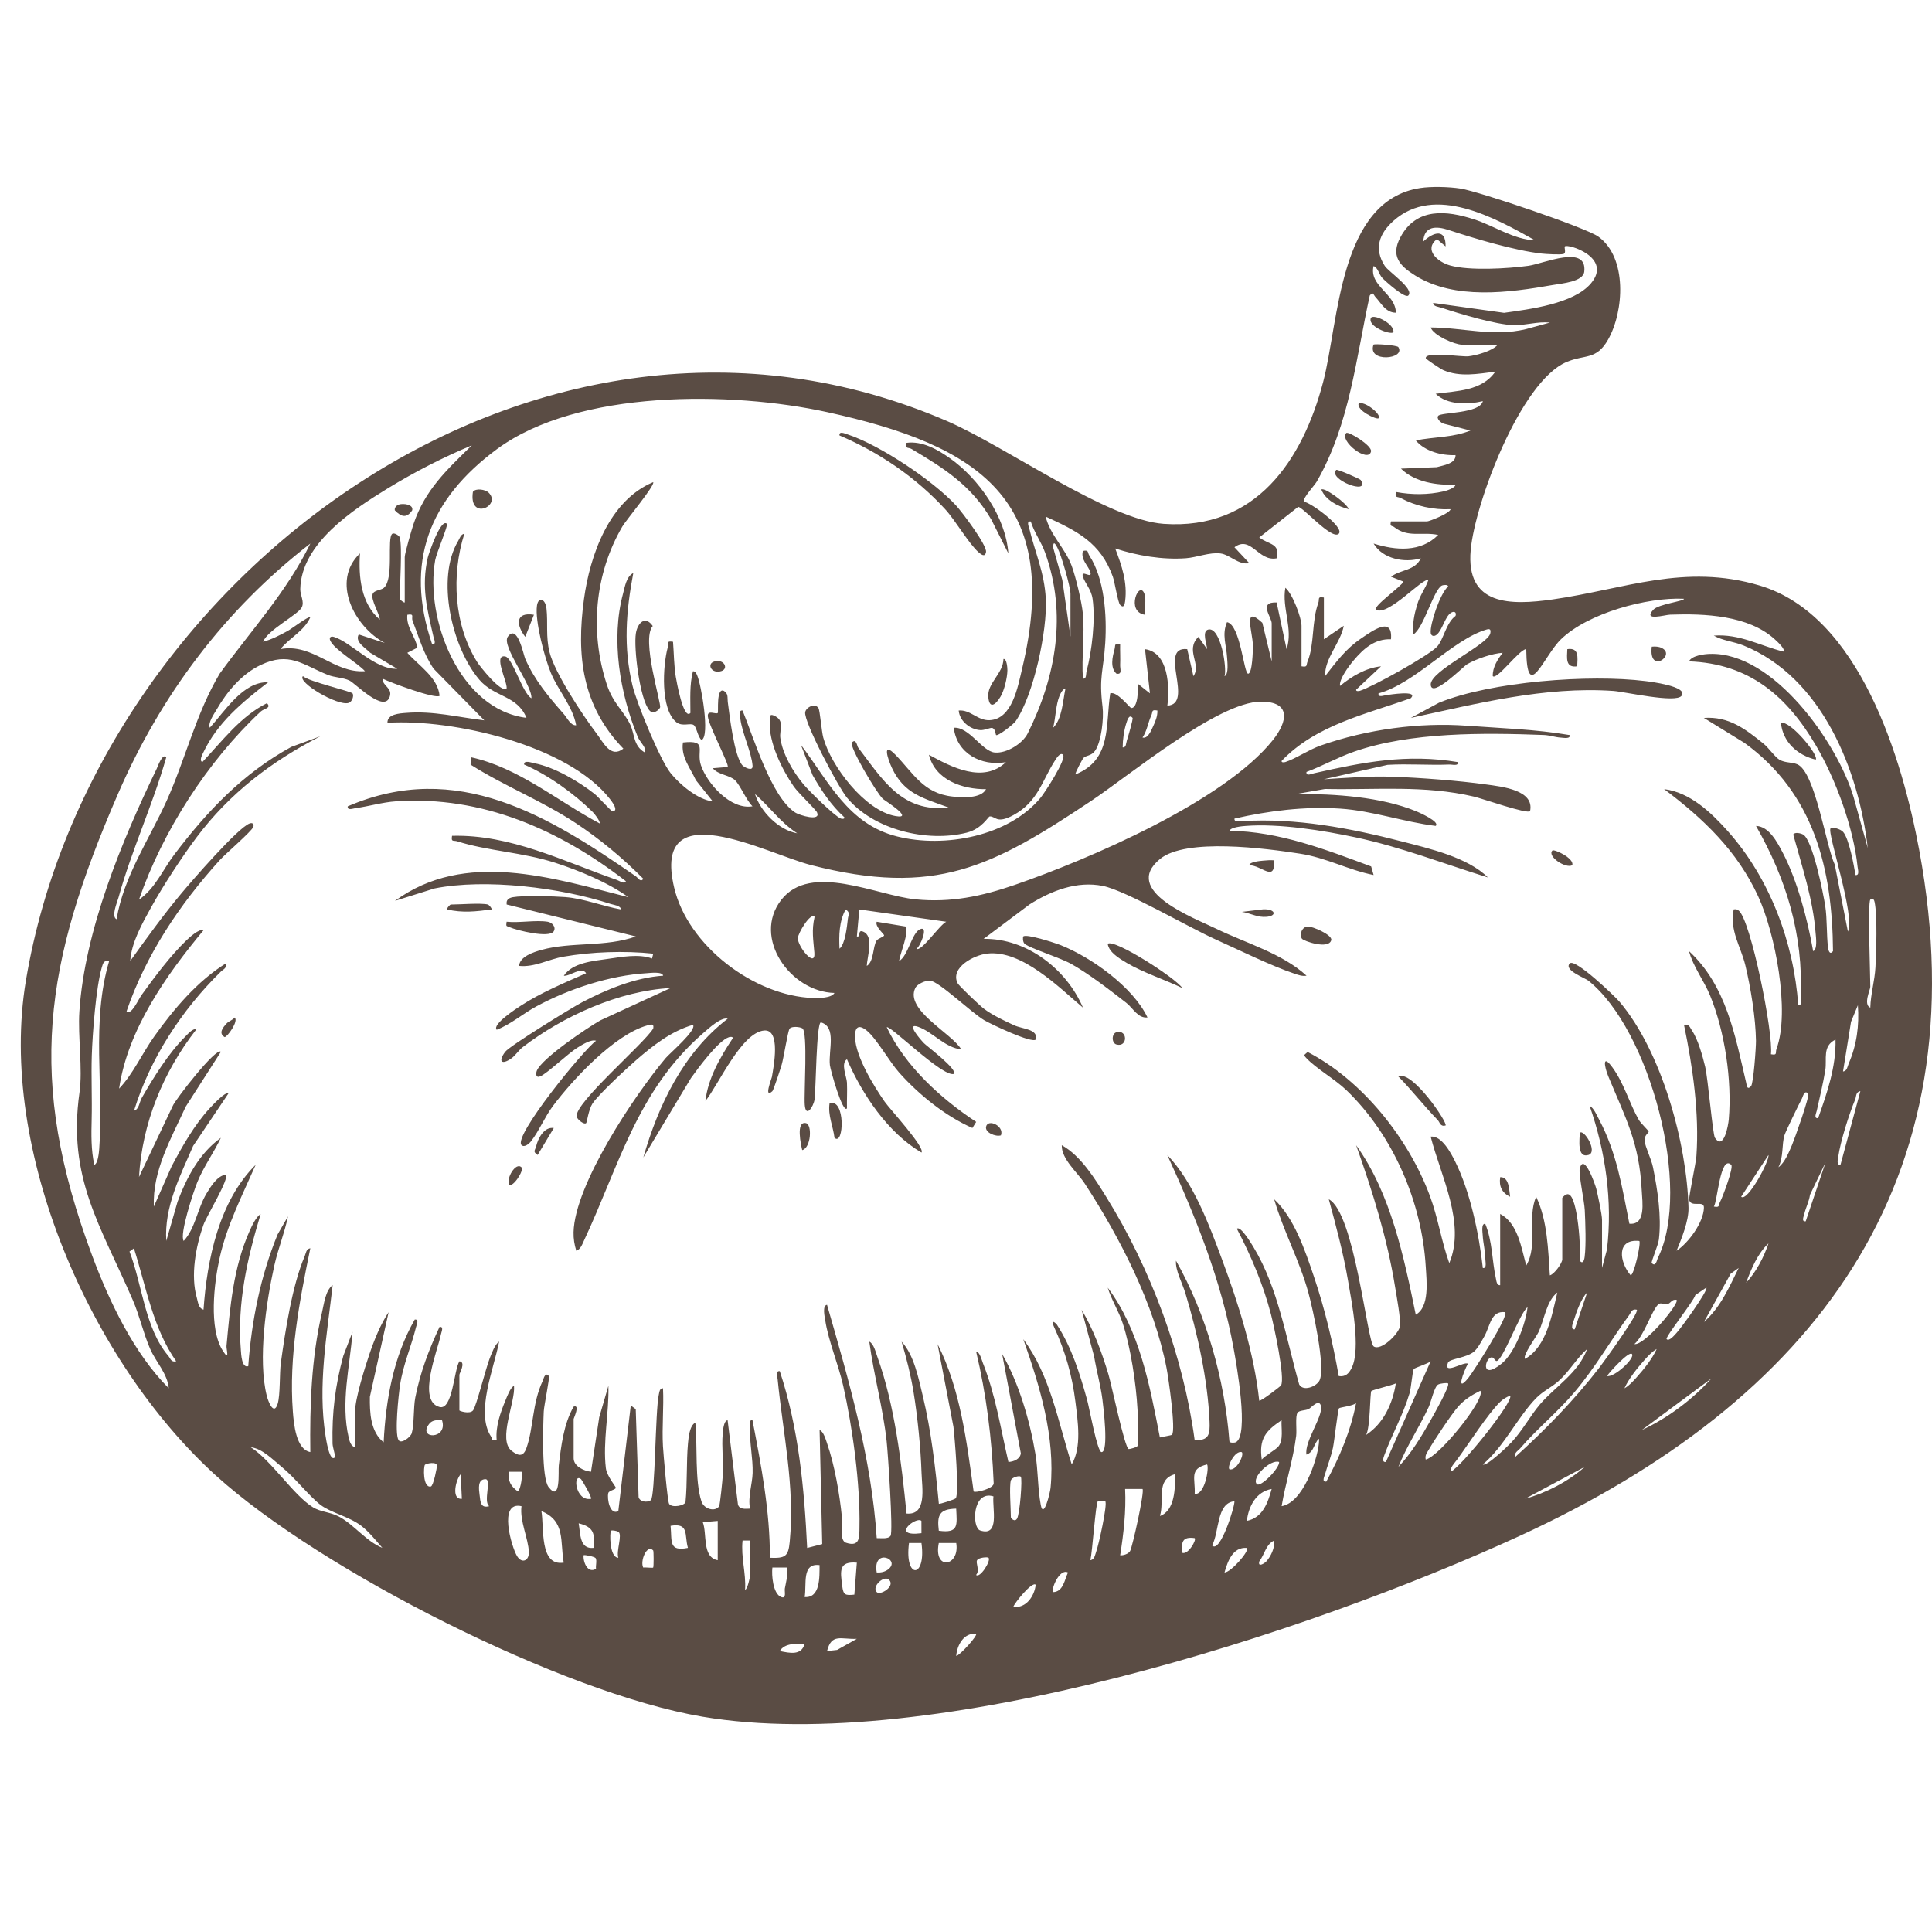 <svg width="93" height="92" viewBox="0 0 93 92" fill="none" xmlns="http://www.w3.org/2000/svg">
<path d="M68.358 9.053C68.909 8.968 69.752 8.992 70.308 9.078C71.165 9.21 76.334 10.956 76.937 11.39C78.34 12.399 78.178 14.991 77.408 16.347C76.836 17.356 76.29 17.048 75.397 17.432C73.187 18.382 70.999 24.216 70.794 26.477C70.552 29.164 72.7 29.148 74.752 28.855C78.194 28.362 81.086 27.11 84.702 28.186C89.53 29.621 91.574 36.561 92.385 40.923C95.37 56.987 87.258 67.461 73.132 73.949C62.959 78.622 44.874 84.521 33.807 82.641C27.076 81.498 15.442 75.606 10.393 71.034C4.344 65.549 -0.115 55.333 1.246 47.206C4.504 27.741 25.956 11.783 45.593 20.272C48.407 21.488 53.334 25.032 56.015 25.218C60.449 25.528 62.698 22.168 63.692 18.389C64.455 15.484 64.445 9.655 68.358 9.053ZM52.127 29.536C52.22 30.535 52.057 31.655 52.127 32.668C52.312 32.696 52.268 32.449 52.304 32.312C52.564 31.321 52.734 29.845 52.594 28.837C52.53 28.368 52.232 28.093 52.128 27.76C52.008 27.377 52.61 27.923 52.483 27.528C52.39 27.239 52.007 26.937 52.127 26.522C52.428 26.458 52.337 26.592 52.436 26.743C53.17 27.865 53.284 29.641 53.202 30.953C53.114 32.334 52.891 32.556 53.074 34.037C53.138 34.56 53.021 35.711 52.711 36.143C52.531 36.396 52.287 36.357 52.158 36.482C52.11 36.528 51.731 37.236 51.769 37.279C53.527 36.574 53.208 34.906 53.443 33.378C53.778 33.262 54.381 34.085 54.458 34.085C54.782 34.085 54.8 33.157 54.758 32.905L55.354 33.378L55.117 31.251C56.261 31.412 56.303 33.068 56.193 33.969C57.511 33.904 55.717 31.093 57.149 31.25L57.448 32.55C57.851 31.96 57.032 31.305 57.687 30.66L58.105 31.25C58.105 31.036 57.828 30.377 58.169 30.305C58.755 30.18 59.073 32.162 58.945 32.55C59.156 32.469 59.079 31.849 59.069 31.659C59.037 31.063 58.805 30.547 59.064 29.951C59.71 30.07 59.873 32.431 60.08 32.431C60.286 32.431 60.313 31.296 60.31 31.074C60.303 30.425 59.8 29.083 60.765 29.981L61.215 31.841V30.009C61.215 29.709 60.557 28.963 61.453 29.004L61.932 31.249C62.262 30.273 61.694 29.274 61.873 28.294C62.215 28.577 62.651 29.739 62.651 30.125V32.076C62.96 32.128 62.865 32.028 62.944 31.838C63.279 31.036 63.133 29.909 63.459 29.025C63.528 28.836 63.393 28.709 63.728 28.765V30.774L64.685 30.125C64.53 30.958 63.754 31.687 63.787 32.548C64.346 31.84 64.768 31.244 65.532 30.726C66.086 30.351 67.055 29.647 66.957 30.774C66.174 30.744 65.635 31.229 65.166 31.783C64.923 32.071 64.449 32.706 64.505 33.021C65.056 32.564 65.748 32.149 66.478 32.077L65.283 33.199C65.264 33.288 65.399 33.275 65.46 33.256C66.081 33.061 68.763 31.57 69.173 31.133C69.489 30.796 69.606 29.984 70.065 29.65C70.113 29.503 70.036 29.414 69.889 29.477C69.583 29.604 69.446 30.3 69.173 30.542C69.025 30.673 68.89 30.61 68.872 30.478C68.817 30.078 69.321 28.56 69.707 28.233C69.707 28.129 69.477 28.158 69.418 28.183C69.015 28.353 68.534 30.246 68.036 30.539C67.984 30.037 68.073 29.597 68.214 29.121C68.355 28.644 68.596 28.365 68.752 27.94C68.548 27.734 66.839 29.675 66.242 29.357C66.059 29.195 67.481 28.22 67.556 27.998L66.96 27.764C67.425 27.409 68.112 27.482 68.393 26.876C67.61 27.114 66.554 26.905 66.121 26.166C67.184 26.501 68.389 26.6 69.229 25.751C68.457 25.585 67.78 25.904 67.109 25.372C67.015 25.296 66.889 25.377 66.957 25.101H68.691C68.789 25.101 69.78 24.723 69.827 24.511C69.013 24.555 68.141 24.36 67.43 23.979C67.262 23.89 67.135 23.989 67.196 23.684C67.953 23.825 68.743 23.826 69.498 23.654C69.624 23.626 70.051 23.492 70.065 23.329C69.157 23.37 68.103 23.212 67.438 22.559L69.159 22.49C69.491 22.395 70.079 22.321 70.065 21.909C69.405 21.936 68.586 21.732 68.153 21.201C69.034 21.026 69.935 21.068 70.782 20.726L69.502 20.398C69.359 20.357 69.131 20.151 69.229 20.02C69.367 19.836 71.225 19.924 71.38 19.311C70.652 19.483 69.674 19.504 69.108 18.956C70.138 18.811 71.325 18.83 71.978 17.892C71.134 17.996 70.287 18.165 69.479 17.82C69.358 17.768 68.635 17.292 68.632 17.241C68.618 16.902 70.346 17.192 70.692 17.151C71.073 17.105 71.851 16.896 72.098 16.591H70.364C70.04 16.591 68.998 16.153 68.869 15.764C70.433 15.769 71.862 16.223 73.439 15.848L74.608 15.528C74.007 15.469 73.471 15.662 72.87 15.652C72.043 15.639 70.241 15.101 69.405 14.819C69.271 14.774 68.972 14.752 68.989 14.582L72.401 15.059C73.625 14.886 75.751 14.63 76.584 13.639C77.639 12.387 75.463 11.719 75.326 11.862C75.283 11.907 75.41 12.182 75.26 12.225C75.111 12.268 74.419 12.23 74.202 12.205C72.887 12.055 70.979 11.482 69.73 11.071C69.143 10.878 68.554 10.864 68.512 11.626C69.013 11.157 69.603 10.994 69.585 11.862L69.168 11.51C68.525 12.022 69.198 12.606 69.797 12.777C70.724 13.042 72.592 12.932 73.578 12.794C74.311 12.691 76.41 11.744 76.261 13.076C76.207 13.564 75.198 13.641 74.752 13.719C72.625 14.092 70.018 14.45 68.115 13.257C67.367 12.789 66.937 12.314 67.409 11.425C68.178 9.98 69.624 10.127 70.962 10.56C71.923 10.871 72.873 11.538 73.889 11.568C71.967 10.492 69.07 8.862 67.081 10.628C66.385 11.246 66.126 11.976 66.661 12.803C66.84 13.082 68.102 13.918 67.791 14.226C67.633 14.384 66.693 13.541 66.547 13.388C66.373 13.206 66.334 12.881 66.119 12.809C65.891 13.776 67.184 14.129 67.193 15.054C66.699 15.05 66.487 14.592 66.217 14.306C66.106 14.187 66.104 14.012 65.936 14.225C65.265 17.289 64.975 20.4 63.39 23.175C63.277 23.375 62.669 24.01 62.77 24.155C63.092 24.185 64.742 25.399 64.443 25.694C64.115 26.016 62.684 24.368 62.486 24.403L60.617 25.872C61.084 26.231 61.638 26.144 61.453 26.877C60.571 27.047 60.218 25.753 59.422 26.344L60.138 27.111C59.614 27.211 59.211 26.703 58.752 26.643C58.233 26.574 57.609 26.835 57.087 26.873C55.96 26.955 54.746 26.75 53.682 26.403C53.999 27.23 54.277 28.038 54.159 28.947C54.138 29.111 54.094 29.292 53.921 29.122C53.81 29.012 53.661 28.019 53.566 27.758C52.972 26.111 51.849 25.567 50.333 24.867C50.547 25.756 51.272 26.387 51.585 27.234C51.783 27.771 52.073 28.979 52.125 29.537L52.127 29.536ZM46.149 34.205C46.714 34.153 47.054 34.694 47.633 34.67C48.732 34.625 48.997 33.042 49.2 32.196C51.144 24.048 47.132 21.442 39.813 19.839C35.226 18.834 27.832 18.733 23.918 21.623C20.666 24.026 19.452 27.07 20.801 31.011C21.026 31.037 20.893 30.772 20.865 30.652C20.556 29.3 20.275 28.267 20.59 26.845C20.625 26.691 21.223 24.906 21.516 25.22C21.579 25.287 21.009 26.627 20.949 26.963C20.445 29.776 22.108 34.158 25.343 34.557C24.893 33.462 23.802 33.575 23.075 32.723C21.752 31.172 20.978 27.839 22.053 26.045C22.131 25.916 22.175 25.72 22.353 25.692C21.72 27.682 21.846 30.078 22.974 31.878C23.092 32.067 24.139 33.399 24.387 33.139C24.435 32.835 23.717 31.48 24.326 31.603C24.677 31.674 25.156 33.389 25.581 33.613C25.626 32.979 24.124 31.1 24.442 30.654C24.909 30 25.196 31.52 25.285 31.72C25.74 32.754 26.404 33.536 27.141 34.377C27.309 34.569 27.47 34.942 27.734 34.912C27.565 33.996 26.875 33.254 26.517 32.393C26.216 31.669 25.743 29.891 25.847 29.157C25.909 28.718 26.25 28.807 26.305 29.293C26.384 29.992 26.264 30.641 26.452 31.394C26.701 32.391 28.054 34.442 28.713 35.306C29.05 35.748 29.395 36.52 30.006 36.039C28.02 33.989 27.737 31.564 28.11 28.843C28.398 26.735 29.322 24.095 31.441 23.211C31.553 23.345 30.144 25.028 29.957 25.348C28.62 27.634 28.385 30.423 29.203 32.931C29.512 33.875 30.004 34.192 30.337 34.884C30.556 35.339 30.477 35.891 31.023 36.215C31.161 36.022 30.808 35.736 30.699 35.471C29.839 33.387 29.398 30.782 29.991 28.576C30.08 28.246 30.149 27.754 30.484 27.586C30.134 29.449 30 31.14 30.446 33.003C30.649 33.851 31.773 36.585 32.281 37.217C32.721 37.766 33.589 38.498 34.31 38.579L33.495 37.554C33.226 36.967 32.767 36.429 32.875 35.742C34.095 35.611 33.503 36.127 33.739 36.834C34.032 37.713 35.171 39 36.223 38.815C35.923 38.521 35.64 37.817 35.392 37.569C35.13 37.306 34.57 37.307 34.311 36.982L35.028 36.923C35.126 36.836 34.125 34.956 34.074 34.496C34.034 34.145 34.463 34.407 34.551 34.323C34.592 34.283 34.467 33.076 34.847 33.26C35.071 33.4 35.007 33.583 35.032 33.785C35.116 34.426 35.341 36.399 35.737 36.843C35.811 36.925 36.25 37.172 36.226 36.863C36.176 36.206 35.728 35.314 35.638 34.605C35.621 34.478 35.535 34.176 35.744 34.205C36.27 35.475 37.107 38.332 38.262 39.104C38.493 39.259 39.526 39.557 39.331 39.112C39.267 38.966 38.431 38.182 38.207 37.859C37.648 37.053 36.99 35.725 37.059 34.736C37.069 34.605 36.995 34.342 37.239 34.442C37.811 34.676 37.506 35.131 37.563 35.529C37.674 36.309 38.175 37.152 38.673 37.752C38.932 38.064 40.164 39.28 40.471 39.404C40.526 39.427 40.667 39.435 40.648 39.348C40.009 38.765 39.538 38.057 39.116 37.316L38.555 35.86C39.895 37.63 40.827 39.678 43.185 40.267C45.469 40.838 48.551 40.261 50.092 38.4C50.296 38.153 51.351 36.531 51.17 36.334C51.038 36.193 50.846 36.513 50.787 36.605C50.161 37.572 49.972 38.589 48.786 39.237C47.963 39.686 47.922 39.284 47.642 39.302C47.571 39.306 47.266 39.9 46.534 40.084C44.615 40.568 42.043 39.94 40.771 38.401C40.358 37.902 38.673 34.725 38.76 34.282C38.805 34.047 39.227 33.827 39.397 34.086C39.472 34.202 39.544 35.195 39.63 35.51C40.003 36.877 41.627 39.024 43.107 39.285C44.058 39.453 42.573 38.528 42.503 38.463C42.179 38.158 40.859 35.91 41.009 35.746C41.212 35.522 41.265 35.931 41.303 35.981C42.465 37.493 43.394 39.134 45.671 38.877C44.463 38.426 43.527 38.232 42.936 36.97C42.729 36.529 42.448 35.664 43.102 36.333C43.957 37.209 44.445 38.194 45.85 38.345C46.33 38.397 47.221 38.45 47.466 37.991C46.324 38.001 45.013 37.546 44.717 36.334C45.82 36.942 47.331 37.723 48.422 36.69C47.23 36.904 46.051 36.258 45.912 35.034C46.651 34.976 47.274 36.171 47.883 36.226C48.457 36.278 49.226 35.796 49.472 35.302C50.84 32.56 51.365 29.541 50.309 26.606C50.123 26.09 49.782 25.628 49.617 25.104C49.394 25.076 49.522 25.344 49.551 25.463C49.831 26.619 50.272 27.552 50.341 28.82C50.423 30.336 49.757 33.472 48.886 34.723C48.788 34.864 48.042 35.45 47.948 35.385C47.924 35.368 47.919 35.079 47.759 35.043C47.664 35.022 47.399 35.162 47.181 35.147C46.692 35.115 46.189 34.708 46.149 34.205ZM19.244 25.871C19.371 26.307 19.244 28.201 19.244 28.826C19.244 28.846 19.405 29.013 19.483 29.004V26.817C19.483 26.636 19.819 25.487 19.906 25.225C20.461 23.579 21.508 22.617 22.712 21.439C21.32 22.02 19.94 22.729 18.656 23.516C16.986 24.541 14.497 26.162 14.455 28.358C14.449 28.661 14.664 28.965 14.526 29.239C14.349 29.59 12.868 30.34 12.666 30.893C13.065 30.792 13.505 30.563 13.864 30.364C14.041 30.266 14.862 29.643 14.938 29.713C14.637 30.39 13.944 30.692 13.503 31.247C15.083 30.955 16.049 32.419 17.569 32.311C17.228 31.921 16.088 31.277 15.896 30.834C15.833 30.688 15.921 30.614 16.072 30.66C16.917 30.918 18.046 32.249 19.122 32.194L17.815 31.42C17.599 31.188 17.063 30.903 17.269 30.542L18.525 30.954C17.045 30.163 15.925 27.98 17.328 26.639C17.253 27.773 17.375 29.05 18.285 29.831C18.261 29.519 17.847 28.889 17.936 28.604C17.998 28.407 18.334 28.418 18.473 28.303C18.986 27.87 18.609 25.887 18.885 25.695C18.975 25.632 19.216 25.781 19.243 25.872L19.244 25.871ZM5.611 44.253C5.957 42.175 7.18 40.418 8.026 38.54C8.934 36.521 9.435 34.346 10.574 32.43C12.073 30.366 13.814 28.48 14.939 26.166C10.814 29.356 7.736 33.471 5.675 38.226C2.131 46.403 1.246 51.928 4.448 60.478C5.274 62.684 6.451 65.158 8.124 66.832C8.062 66.129 7.503 65.564 7.229 64.939C6.897 64.178 6.718 63.337 6.389 62.579C4.835 58.987 3.243 56.705 3.826 52.594C3.988 51.46 3.741 49.9 3.821 48.688C4.077 44.793 5.858 40.494 7.545 37.001C7.586 36.916 7.821 36.233 8.004 36.453C7.355 38.744 6.335 40.921 5.701 43.218C5.639 43.445 5.34 44.119 5.611 44.253ZM51.529 30.659V28.59C51.529 28.241 51.086 26.72 50.903 26.371C50.826 26.223 50.7 25.988 50.691 26.344L51.135 27.915L51.53 30.657L51.529 30.659ZM17.092 69.671V67.957C17.092 67.337 17.559 65.852 17.777 65.206C18.003 64.535 18.315 63.752 18.707 63.17L17.805 67.242C17.794 67.993 17.827 68.925 18.468 69.434C18.57 67.39 18.937 65.32 19.964 63.525C20.186 63.497 20.058 63.766 20.028 63.884C19.805 64.8 19.403 65.694 19.258 66.67C19.184 67.171 18.989 68.974 19.181 69.32C19.304 69.542 19.767 69.178 19.819 68.998C19.944 68.576 19.896 67.763 19.991 67.277C20.228 66.077 20.641 64.98 21.158 63.878C21.38 63.85 21.247 64.116 21.224 64.237C21.078 64.986 20.061 67.439 21.155 67.732C21.792 67.903 21.848 65.954 22.115 65.533C22.445 65.571 22.114 66.106 22.114 66.182V67.896C22.114 67.93 22.615 68.091 22.771 67.897C22.928 67.704 23.392 65.843 23.576 65.382C23.667 65.155 23.82 64.716 24.026 64.586C23.784 65.865 22.872 68.004 23.64 69.161C23.715 69.275 23.625 69.375 23.907 69.314C23.851 68.674 24.085 68.012 24.328 67.424C24.41 67.228 24.557 66.809 24.743 66.714C24.82 67.486 23.948 69.314 24.627 69.843C24.962 70.105 25.188 70.13 25.336 69.723C25.683 68.763 25.611 67.563 26.124 66.476C26.163 66.396 26.233 66.024 26.418 66.241C26.475 66.307 26.189 67.644 26.174 67.949C26.143 68.655 26.058 71.146 26.411 71.594C27.003 72.345 26.864 70.843 26.898 70.556C27.008 69.615 27.135 68.544 27.613 67.716C27.939 67.598 27.613 68.277 27.613 68.309V70.2C27.613 70.583 28.103 70.813 28.449 70.85L28.845 68.226L29.286 66.714C29.324 67.988 29.01 69.409 29.164 70.677C29.212 71.066 29.648 71.567 29.643 71.621C29.633 71.722 29.312 71.748 29.28 71.88C29.212 72.162 29.363 72.96 29.764 72.744L30.363 67.66L30.602 67.836L30.74 72.076C30.804 72.303 31.151 72.345 31.328 72.221C31.538 72.073 31.544 67.916 31.709 67.16C31.735 67.045 31.751 66.805 31.915 66.835C31.959 67.757 31.86 68.697 31.912 69.617C31.931 69.967 32.13 72.281 32.209 72.397C32.354 72.608 32.962 72.474 32.998 72.312C33.088 71.4 33.036 70.389 33.116 69.496C33.141 69.218 33.193 68.621 33.471 68.488C33.58 69.563 33.437 71.278 33.765 72.277C33.887 72.651 34.42 72.792 34.615 72.515C34.658 72.454 34.779 71.255 34.792 71.035C34.83 70.379 34.733 69.674 34.788 69.022C34.8 68.879 34.833 68.389 35.025 68.37L35.523 72.431C35.602 72.682 35.887 72.631 36.103 72.626C35.995 72.044 36.215 71.446 36.229 70.908C36.247 70.203 36.082 69.49 36.104 68.783C36.109 68.641 36.015 68.343 36.222 68.371C36.643 70.554 37.068 72.761 37.06 74.992C37.804 75.021 37.948 74.928 38.015 74.222C38.27 71.544 37.689 69.006 37.434 66.405C37.42 66.274 37.324 65.981 37.536 66.008C38.441 68.737 38.717 71.653 38.854 74.519L39.579 74.333L39.453 68.846C39.64 68.899 39.756 69.32 39.815 69.491C40.178 70.541 40.419 71.936 40.528 73.042C40.56 73.373 40.393 74.159 40.724 74.268C41.407 74.493 41.364 73.981 41.372 73.509C41.413 71.454 41.043 68.731 40.59 66.714C40.359 65.684 39.875 64.555 39.723 63.553C39.699 63.399 39.572 62.846 39.811 62.815C40.874 66.494 41.949 70.201 42.203 74.046C42.395 74.038 42.747 74.105 42.868 73.935C43.002 73.747 42.741 69.935 42.68 69.376C42.503 67.766 42.057 66.192 41.846 64.588C42.057 64.677 42.161 65.117 42.236 65.324C43.074 67.661 43.391 70.401 43.638 72.862C44.633 72.958 44.383 71.624 44.36 70.907C44.322 69.712 44.17 68.214 43.978 67.03C43.844 66.203 43.637 65.388 43.4 64.587C44.001 65.229 44.213 66.345 44.417 67.187C44.828 68.892 45.026 70.646 45.193 72.39C45.222 72.424 45.969 72.178 46.006 72.13C46.183 71.894 45.956 69.191 45.895 68.681L45.132 64.707C46.23 66.865 46.535 69.414 46.867 71.8C46.952 71.882 47.876 71.654 47.832 71.391C47.745 69.251 47.481 67.142 46.987 65.061C47.168 65.088 47.253 65.464 47.315 65.622C47.922 67.148 48.172 68.789 48.542 70.38C48.8 70.366 49.101 70.243 49.14 69.966L48.24 65.18C49.044 66.585 49.573 68.383 49.839 69.983C49.974 70.794 49.947 71.639 50.099 72.448C50.231 73.16 50.547 71.875 50.571 71.62C50.802 69.166 50.057 66.748 49.258 64.469C50.561 66.21 50.934 68.465 51.589 70.497C52.079 69.668 51.882 68.416 51.767 67.485C51.609 66.208 51.279 65.057 50.742 63.887C50.651 63.691 50.638 63.509 50.87 63.761C51.593 64.872 51.981 66.136 52.332 67.398C52.432 67.752 52.817 69.9 53.023 69.905C53.385 69.912 53.107 67.688 53.068 67.381C52.979 66.682 52.782 65.99 52.666 65.295L52.066 63.052C52.64 64.011 53.031 65.086 53.353 66.153C53.507 66.658 54.143 69.727 54.332 69.758C54.375 69.765 54.742 69.672 54.763 69.599C54.827 69.382 54.773 68.17 54.755 67.841C54.688 66.612 54.426 64.862 54.042 63.698C53.849 63.111 53.501 62.579 53.322 61.988C54.859 64.036 55.353 66.733 55.833 69.2C55.952 69.163 56.383 69.103 56.416 69.068C56.609 68.85 56.247 66.338 56.155 65.865C55.56 62.789 53.924 59.601 52.222 56.986C51.859 56.427 51.091 55.801 51.11 55.13C52.032 55.645 52.701 56.736 53.252 57.623C55.403 61.084 56.962 65.286 57.506 69.318C58.201 69.373 58.249 69.03 58.224 68.434C58.14 66.439 57.64 64.162 57.059 62.252C56.905 61.744 56.571 61.159 56.608 60.688C58.066 63.275 58.952 66.408 59.179 69.376C59.178 69.478 59.434 69.454 59.478 69.435C60.149 69.141 59.511 65.625 59.383 64.919C58.793 61.658 57.566 58.602 56.191 55.605C57.442 56.903 58.193 58.934 58.823 60.627C59.623 62.779 60.371 65.151 60.615 67.426C60.667 67.488 61.632 66.747 61.665 66.693C61.872 66.342 61.322 63.815 61.178 63.264C60.808 61.839 60.221 60.453 59.539 59.153C59.717 58.978 60.274 59.931 60.353 60.061C61.531 62.013 61.921 64.483 62.539 66.648C62.732 67.005 63.376 66.747 63.518 66.454C63.822 65.826 63.194 62.997 62.973 62.199C62.549 60.666 61.775 59.258 61.334 57.733C62.3 58.63 62.826 60.206 63.248 61.455C63.774 63.013 64.159 64.626 64.443 66.245C64.768 66.292 64.93 66.124 65.064 65.855C65.522 64.938 65.063 62.663 64.883 61.612C64.658 60.298 64.312 59.014 63.964 57.733C65.208 58.38 65.812 64.609 66.125 64.817C66.468 65.045 67.294 64.246 67.381 63.879C67.451 63.579 67.222 62.366 67.157 61.964C66.784 59.634 66.068 57.346 65.28 55.132C66.947 57.441 67.586 60.532 68.15 63.289C68.823 62.918 68.672 61.665 68.631 60.979C68.451 57.88 67.057 54.632 64.801 52.471C64.268 51.959 63.35 51.434 62.885 50.938C62.72 50.762 62.791 50.794 62.946 50.643C65.586 52.009 67.815 54.821 68.836 57.586C69.226 58.643 69.383 59.752 69.764 60.807C70.567 58.894 69.351 56.61 68.868 54.717C69.399 54.656 69.85 55.519 70.047 55.915C70.774 57.374 71.201 59.428 71.378 61.042C71.579 61.073 71.501 60.763 71.5 60.626C71.498 60.206 71.391 59.858 71.371 59.451C71.365 59.322 71.291 58.892 71.494 58.914C71.844 59.759 71.818 60.691 72.006 61.542C72.031 61.658 72.047 61.895 72.213 61.868V58.44C73.065 58.884 73.231 60.068 73.468 60.922C74.048 59.943 73.499 58.614 73.946 57.614C74.492 58.763 74.518 60.146 74.605 61.395C74.826 61.336 75.202 60.803 75.202 60.627V57.672C75.202 57.635 75.398 57.45 75.5 57.494C75.953 57.595 76.117 60.239 76.04 60.685C76.187 60.876 76.257 60.682 76.279 60.51C76.355 59.927 76.314 58.874 76.285 58.255C76.265 57.824 75.981 56.515 76.044 56.26C76.243 55.442 76.799 57.057 76.841 57.232C76.919 57.56 77.116 58.459 77.116 58.733V61.038L77.354 60.151C77.629 57.821 77.288 55.442 76.52 53.237C76.719 53.333 76.874 53.706 76.979 53.904C77.83 55.506 78.081 57.158 78.433 58.91C79.239 58.985 79.056 57.88 79.028 57.316C78.913 55.006 78.247 53.822 77.418 51.815C77.222 51.341 77.12 50.707 77.615 51.383C78.177 52.151 78.424 53.095 78.886 53.91C78.982 54.078 79.362 54.43 79.361 54.475C79.358 54.548 79.142 54.65 79.166 54.919C79.191 55.206 79.49 55.799 79.569 56.191C79.791 57.301 79.985 58.535 79.853 59.667C79.822 59.94 79.467 60.758 79.508 60.802C79.706 61.016 79.76 60.645 79.799 60.566C81.472 57.233 79.413 49.556 76.457 47.208C76.29 47.074 75.259 46.704 75.562 46.38C75.811 46.114 77.73 47.959 77.95 48.215C79.993 50.619 81.202 55.054 81.279 58.14C81.294 58.778 80.946 59.623 80.705 60.211C81.282 59.828 82.004 58.844 82.021 58.142C82.031 57.757 81.422 58.15 81.311 57.772C81.276 57.654 81.632 56.019 81.659 55.657C81.806 53.592 81.481 51.352 81.062 49.335C81.311 49.282 81.34 49.454 81.444 49.607C81.731 50.024 81.959 50.842 82.079 51.343C82.222 51.943 82.441 54.607 82.553 54.775C82.977 55.403 83.194 54.172 83.218 53.89C83.377 52.012 83.031 49.662 82.315 47.917C82.021 47.2 81.502 46.538 81.302 45.787C83.102 47.45 83.524 49.86 84.053 52.113C84.086 52.255 84.093 52.495 84.288 52.29C84.407 52.167 84.531 50.416 84.527 50.103C84.512 49.012 84.274 47.543 84.016 46.473C83.792 45.545 83.25 44.807 83.454 43.779C83.562 43.763 83.606 43.766 83.695 43.834C84.272 44.28 85.374 49.743 85.247 50.752C85.581 50.81 85.447 50.681 85.516 50.493C86.18 48.679 85.448 44.912 84.631 43.145C83.621 40.958 82.004 39.419 80.104 37.987C81.352 38.144 82.357 39.104 83.155 39.994C85.19 42.263 86.35 45.373 86.562 48.389C86.772 48.416 86.675 48.121 86.681 47.978C86.805 44.99 85.995 42.334 84.529 39.761C85.154 39.775 85.555 40.552 85.809 41.036C86.519 42.388 87.016 44.288 87.28 45.789C87.5 45.709 87.412 45.094 87.397 44.905C87.276 43.303 86.743 41.716 86.321 40.176C86.393 40.039 86.691 40.114 86.799 40.176C87.255 40.438 87.769 43.01 87.862 43.618C87.956 44.225 87.92 45 87.996 45.616C88.018 45.791 88.091 45.977 88.235 45.789C88.206 41.831 87.325 38.191 83.971 35.761L82.019 34.56C83.232 34.478 84.016 35.097 84.89 35.799C85.128 35.989 85.452 36.457 85.66 36.574C85.945 36.736 86.245 36.679 86.515 36.793C87.379 37.155 87.897 40.727 88.321 41.627L88.952 44.844C89.326 44.131 87.936 40.059 88.117 39.879C88.2 39.797 88.594 39.904 88.722 40.049C89.002 40.363 89.248 41.665 89.314 42.125C89.526 42.152 89.432 41.858 89.418 41.726C89.222 39.845 88.376 37.532 87.42 35.898C86.029 33.524 84.21 31.941 81.301 31.838C81.441 31.554 82.033 31.486 82.317 31.478C85.378 31.387 88.449 35.766 89.225 38.369L89.909 40.824C89.468 37.074 87.716 32.615 83.93 31.074C83.451 30.879 82.931 30.847 82.497 30.598C83.735 30.504 84.702 31.078 85.844 31.367C85.968 31.255 85.526 30.862 85.429 30.773C84.156 29.614 82.041 29.532 80.4 29.589C80.134 29.598 79.063 29.923 79.587 29.351C79.838 29.077 81.067 28.946 81.063 28.825C79.282 28.74 76.442 29.515 75.141 30.773C74.305 31.581 73.499 33.917 73.468 31.247C73.136 31.256 72.051 32.761 71.856 32.548C71.846 32.122 72.087 31.75 72.333 31.425C71.85 31.456 71.081 31.707 70.62 31.977C70.444 32.08 68.912 33.634 68.871 32.964C68.829 32.294 71.64 31.035 71.739 30.481C71.768 30.318 71.733 30.254 71.561 30.305C69.919 30.785 68.127 32.9 66.357 33.379C66.332 33.601 66.608 33.475 66.74 33.462C66.837 33.452 68.314 33.203 67.91 33.612C65.726 34.393 63.353 34.898 61.694 36.629C61.675 36.717 61.809 36.704 61.871 36.685C62.336 36.541 63.009 36.086 63.576 35.888C65.817 35.104 68.338 34.77 70.602 34.936C72.262 35.058 73.921 35.105 75.563 35.387C75.594 35.585 75.272 35.516 75.141 35.509C74.858 35.493 74.596 35.392 74.312 35.382C71.423 35.274 67.915 35.233 65.188 36.182C64.394 36.458 63.673 36.87 62.889 37.161C62.863 37.383 63.131 37.252 63.253 37.224C65.615 36.691 67.724 36.275 70.182 36.688C70.21 36.895 69.911 36.799 69.766 36.805C68.777 36.845 67.78 36.761 66.791 36.82L63.728 37.513C64.824 37.447 65.916 37.352 67.021 37.391C68.379 37.44 70.203 37.578 71.545 37.765C72.301 37.87 73.873 38.032 73.652 39.05C73.504 39.199 71.356 38.443 70.953 38.349C68.556 37.786 66.23 38.032 63.783 37.981L62.413 38.221C64.253 38.215 66.483 38.353 68.197 39.065C68.302 39.109 69.339 39.564 69.108 39.759C67.566 39.569 66.071 39.03 64.511 38.927C62.799 38.815 61.085 39.029 59.425 39.406C59.393 39.603 59.717 39.536 59.847 39.527C62.385 39.373 64.992 39.865 67.462 40.503C68.812 40.85 70.65 41.272 71.622 42.24C69.509 41.583 67.438 40.776 65.263 40.312C63.681 39.975 61.571 39.636 59.966 39.76C59.804 39.773 59.242 39.817 59.187 39.994C61.577 40.026 63.807 40.896 66.003 41.71L66.121 42.123C64.892 41.878 63.851 41.29 62.562 41.093C60.943 40.844 57.088 40.324 55.836 41.354C53.975 42.885 57.455 44.178 58.545 44.709C59.984 45.409 61.708 45.888 62.893 46.97C62.686 47.002 62.52 46.943 62.329 46.879C61.164 46.488 59.666 45.74 58.507 45.22C57.225 44.644 54.2 42.875 53.094 42.65C51.835 42.393 50.591 42.886 49.557 43.54L47.349 45.197C49.427 45.165 51.343 46.658 52.13 48.508C50.96 47.518 49.188 45.722 47.524 45.905C46.893 45.975 45.738 46.569 46.091 47.324C46.148 47.448 47.176 48.422 47.358 48.558C47.779 48.875 48.339 49.136 48.82 49.358C49.221 49.543 49.993 49.537 49.858 50.045C49.668 50.238 47.713 49.308 47.388 49.12C46.769 48.761 45.193 47.236 44.769 47.209C44.548 47.195 44.156 47.368 44.06 47.563C43.542 48.621 45.818 49.74 46.272 50.517C45.481 50.435 44.901 49.678 44.2 49.432C43.584 49.215 44.29 50.026 44.48 50.223C44.616 50.364 46.127 51.495 45.914 51.7C45.358 51.854 42.814 49.305 42.686 49.455C43.576 51.321 45.264 52.868 46.99 54.008L46.808 54.302C45.5 53.725 44.235 52.699 43.287 51.639C42.827 51.126 42.196 50.005 41.737 49.624C41.31 49.271 41.139 49.466 41.159 49.953C41.199 50.876 42.053 52.273 42.587 53.038C42.832 53.39 44.549 55.245 44.357 55.484C42.726 54.521 41.511 52.691 40.77 50.993C40.456 51.194 40.756 51.827 40.77 52.116C40.789 52.529 40.761 52.945 40.77 53.356C40.566 53.632 39.972 51.499 39.948 51.273C39.873 50.55 40.283 49.442 39.517 49.218C39.294 49.212 39.276 52.499 39.209 52.936C39.158 53.271 38.787 53.848 38.738 53.18C38.697 52.619 38.891 49.686 38.627 49.507C38.512 49.431 38.103 49.389 38.007 49.524C37.921 49.646 37.728 50.914 37.628 51.253C37.576 51.435 37.233 52.482 37.182 52.528C36.749 52.92 37.142 51.927 37.155 51.849C37.247 51.328 37.588 49.543 36.787 49.608C35.695 49.697 34.581 52.225 33.958 53.001C34.07 51.926 34.68 50.875 35.27 49.986C35.289 49.898 35.156 49.91 35.093 49.929C34.579 50.088 33.599 51.427 33.26 51.9L30.967 55.72C31.692 53.195 32.896 50.676 35.031 49.04C34.71 48.954 34.121 49.498 33.834 49.748C30.661 52.51 29.789 56.148 28.119 59.703C28.034 59.883 27.95 60.145 27.74 60.212C27.649 59.913 27.603 59.641 27.609 59.324C27.66 57.032 30.543 52.717 32.045 50.935C32.243 50.701 33.562 49.578 33.356 49.336C32.298 49.645 31.419 50.341 30.606 51.049C30.151 51.445 28.804 52.693 28.52 53.125C28.334 53.409 28.252 54.03 28.216 54.065C28.115 54.158 27.785 53.892 27.759 53.753C27.636 53.115 30.999 50.249 31.444 49.512C31.491 49.267 31.347 49.311 31.17 49.36C29.59 49.793 27.582 51.952 26.612 53.247C26.232 53.755 25.939 54.457 25.568 54.934C25.457 55.077 25.238 55.248 25.108 55.127C24.666 54.72 28.13 50.489 28.694 50.103C28.453 50.017 28.021 50.297 27.819 50.42C27.337 50.712 26.346 51.674 26.002 51.817C25.788 51.906 25.785 51.681 25.842 51.541C26.085 50.948 28.254 49.488 28.896 49.122L32.28 47.564C29.811 47.694 27.113 48.913 25.169 50.404C24.97 50.556 24.811 50.807 24.633 50.938C24.146 51.291 23.962 51.103 24.322 50.63C24.538 50.348 27.498 48.524 28.015 48.252C29.192 47.631 30.58 47.06 31.921 46.97C31.885 46.761 31.299 46.839 31.139 46.849C29.355 46.955 27.385 47.603 25.82 48.447C25.168 48.799 24.594 49.309 23.911 49.572C23.674 49.318 24.865 48.546 25.07 48.414C26.019 47.796 27.174 47.309 28.214 46.853C28 46.501 27.428 47.012 27.139 46.972C27.557 46.346 28.541 46.262 29.249 46.162C29.913 46.068 30.756 45.906 31.387 46.143L31.444 45.909C30.064 45.763 28.482 45.817 27.111 46.057C26.402 46.181 25.732 46.574 24.988 46.499C25.012 46.048 25.694 45.831 26.062 45.729C27.497 45.33 29.166 45.604 30.607 45.08L24.39 43.543C24.355 43.316 24.485 43.228 24.689 43.19C25.172 43.102 26.66 43.142 27.204 43.185C28.123 43.257 28.992 43.621 29.89 43.78C29.89 43.601 29.531 43.561 29.384 43.513C27.002 42.731 23.367 42.278 20.916 42.77L19.01 43.368C22.386 40.902 26.575 42.259 30.25 43.19C29.263 42.482 27.898 41.913 26.724 41.534C25.168 41.03 23.452 40.963 22.02 40.504C21.821 40.44 21.705 40.557 21.76 40.236C24.584 40.162 27.126 41.468 29.709 42.365C29.824 42.405 30.051 42.584 30.129 42.422C26.937 39.951 23.215 38.296 19.064 38.575C18.411 38.618 17.765 38.817 17.123 38.902C16.994 38.92 16.71 39.033 16.738 38.817C22 36.542 26.428 39.293 30.607 42.185C30.704 42.252 30.84 42.502 30.966 42.304C29.972 41.305 28.885 40.396 27.705 39.617C26.084 38.547 24.288 37.847 22.653 36.81L22.658 36.45C24.962 36.951 26.833 38.564 28.873 39.644C28.878 39.505 28.628 39.188 28.534 39.093C27.649 38.213 26.378 37.297 25.229 36.805C25.209 36.572 25.587 36.717 25.712 36.741C26.687 36.923 27.862 37.62 28.632 38.228C28.794 38.357 29.414 39.046 29.472 39.05C29.843 39.07 29.398 38.512 29.355 38.458C27.332 35.876 21.821 34.598 18.651 34.795C18.635 34.377 19.231 34.343 19.543 34.319C20.854 34.211 22.035 34.527 23.313 34.677L20.87 32.188C20.386 31.476 20.165 30.666 19.857 29.874C19.792 29.703 19.971 29.53 19.608 29.595C19.543 30.186 19.994 30.627 20.093 31.178L19.608 31.426C20.165 32.054 21.072 32.605 21.161 33.495C20.975 33.67 18.77 32.849 18.412 32.668C18.415 33.036 18.903 33.112 18.76 33.541C18.492 34.346 17.105 32.895 16.822 32.761C16.511 32.613 16.103 32.619 15.781 32.489C14.542 31.986 13.933 31.356 12.546 32.013C11.628 32.449 10.917 33.309 10.421 34.169C10.296 34.384 10.007 34.783 10.098 35.032C10.84 34.225 11.701 32.804 12.908 32.844C11.655 33.81 10.46 34.79 9.775 36.249C9.722 36.36 9.586 36.614 9.739 36.687C10.703 35.671 11.566 34.494 12.849 33.851C13.085 34.095 12.714 34.1 12.547 34.256C9.995 36.643 7.824 40.023 6.691 43.307C7.467 42.776 7.836 41.868 8.387 41.142C9.96 39.064 11.693 37.226 14.022 35.956L15.419 35.445C13.055 36.661 11.052 38.191 9.461 40.312C8.75 41.259 7.834 42.666 7.264 43.697C6.842 44.462 6.321 45.386 6.27 46.261C7.058 45.163 7.858 44.052 8.725 43.014C9.245 42.392 11.437 39.863 12.012 39.642C12.156 39.587 12.25 39.674 12.188 39.816C12.088 40.046 10.866 41.089 10.573 41.412C8.646 43.538 7.021 45.963 6.092 48.686C6.33 48.889 6.639 48.142 6.83 47.878C7.449 47.02 8.211 45.998 8.973 45.268C9.108 45.138 9.585 44.692 9.797 44.782C7.992 46.952 6.144 49.577 5.733 52.407C6.413 51.693 6.836 50.719 7.429 49.888C8.356 48.586 9.504 47.226 10.873 46.378C10.929 46.612 10.749 46.657 10.624 46.781C8.737 48.635 7.227 50.952 6.451 53.471C6.701 53.397 6.701 53.067 6.83 52.842C7.384 51.878 8.111 50.705 8.899 49.922C8.994 49.828 9.315 49.454 9.439 49.571C7.844 51.623 6.847 54.065 6.69 56.662L8.313 53.244C8.415 52.968 10.406 50.388 10.633 50.634L8.94 53.274C8.248 54.788 7.327 56.366 7.407 58.082L8.26 56.149C8.769 55.193 9.354 54.151 10.094 53.352C10.201 53.237 10.863 52.514 10.992 52.645L9.297 55.164C8.67 56.613 7.897 58.111 8.005 59.737L8.547 57.851C8.991 56.677 9.588 55.526 10.633 54.773C10.288 55.496 9.807 56.156 9.501 56.903C9.321 57.342 8.624 59.438 8.842 59.738C9.402 59.137 9.494 58.205 9.941 57.456C10.139 57.127 10.455 56.6 10.873 56.546C11.049 56.742 9.94 58.545 9.793 58.965C9.422 60.016 9.164 61.403 9.475 62.481C9.533 62.684 9.548 62.977 9.797 63.048C9.965 60.634 10.543 57.826 12.308 56.073C11.665 57.54 10.921 58.983 10.571 60.561C10.305 61.765 10.042 63.95 10.724 65.025C11.078 65.582 10.889 64.938 10.903 64.799C11.076 62.925 11.23 61.014 12.012 59.266C12.126 59.012 12.315 58.595 12.548 58.439C11.903 60.573 11.408 62.742 11.594 64.998C11.608 65.171 11.632 65.879 11.95 65.767C12.108 63.604 12.538 61.433 13.365 59.422L13.863 58.557C13.697 59.361 13.384 60.116 13.206 60.919C12.813 62.684 12.404 65.449 12.841 67.192C12.914 67.482 13.184 68.167 13.366 67.579C13.497 67.155 13.45 66.116 13.52 65.604C13.73 64.087 14.069 61.861 14.668 60.473C14.731 60.328 14.731 60.124 14.938 60.091C14.41 62.676 13.897 65.299 14.098 67.958C14.142 68.538 14.248 69.776 14.938 69.903C14.909 67.68 14.988 65.36 15.499 63.188C15.596 62.776 15.666 62.117 16.014 61.866C15.739 64.272 15.286 66.697 15.671 69.122C15.69 69.239 15.865 70.459 16.134 70.141C16.155 70.116 16.013 69.669 16.008 69.498C15.974 68.01 16.136 66.704 16.526 65.271L16.97 64.114C16.841 65.808 16.393 67.508 16.784 69.204C16.824 69.373 16.89 69.627 17.09 69.669L17.092 69.671ZM50.693 35.033C51.131 34.62 51.162 33.723 51.288 33.142C51.116 33.161 50.977 33.547 50.938 33.681C50.811 34.126 50.808 34.587 50.693 35.033ZM40.168 47.801C38.048 47.751 36.191 45.137 37.608 43.319C39.025 41.5 42.187 43.107 44.069 43.294C45.768 43.463 47.253 43.148 48.84 42.601C52.429 41.362 58.924 38.571 61.274 35.625C61.988 34.73 62.162 33.773 60.694 33.778C58.633 33.785 54.364 37.33 52.521 38.558C47.736 41.746 45.024 43.177 39.041 41.645C36.897 41.096 31.363 38.095 32.45 42.723C33.102 45.507 36.283 47.95 39.151 48.045C39.403 48.053 40.031 48.05 40.168 47.801ZM55.714 34.205C55.403 34.148 55.503 34.262 55.42 34.441C55.261 34.782 55.216 35.183 54.996 35.504C55.251 35.58 55.419 35.157 55.494 34.994C55.61 34.744 55.723 34.489 55.713 34.206L55.714 34.205ZM54.518 34.56C54.346 34.353 54.259 34.694 54.224 34.794C54.104 35.15 54.045 35.6 54.041 35.977C54.213 36.006 54.202 35.772 54.243 35.649C54.296 35.488 54.554 34.604 54.518 34.56ZM38.376 40.115C37.551 39.582 37.066 38.85 36.344 38.225C36.598 39.057 37.48 39.962 38.376 40.115ZM90.031 43.308C89.899 43.471 90.031 46.95 90.031 47.505C90.031 47.644 89.679 48.362 90.031 48.51C90.047 47.856 90.242 47.218 90.278 46.565C90.318 45.818 90.377 44.085 90.236 43.42C90.192 43.212 90.076 43.256 90.032 43.309L90.031 43.308ZM40.41 45.672C40.691 45.437 40.768 44.617 40.814 44.23C40.837 44.035 40.941 43.935 40.707 43.781C40.389 44.36 40.382 45.028 40.411 45.671L40.41 45.672ZM45.55 44.373L41.365 43.781L41.247 45.081C41.462 45.13 41.26 44.737 41.542 44.846C42.093 45.06 41.737 46.059 41.725 46.5C42.075 46.286 42.007 45.574 42.195 45.282C42.267 45.17 42.554 45.106 42.558 45.023C42.561 44.977 42.106 44.594 42.202 44.373L43.587 44.601C43.78 44.859 43.324 45.918 43.278 46.265C43.711 46.034 43.894 44.89 44.295 44.729C44.729 44.554 44.272 45.612 44.114 45.672C44.341 45.844 45.225 44.526 45.549 44.374L45.55 44.373ZM39.212 44.136C39.014 43.911 38.414 44.925 38.406 45.159C38.39 45.562 39.262 46.638 39.201 45.861C39.152 45.247 39.061 44.788 39.212 44.136ZM5.254 46.264C4.994 46.223 4.962 46.364 4.902 46.565C4.618 47.528 4.452 49.765 4.418 50.815C4.386 51.8 4.437 52.871 4.412 53.883C4.394 54.614 4.38 55.361 4.539 56.074C4.717 56.021 4.764 55.463 4.776 55.305C5.003 52.295 4.38 49.214 5.254 46.264ZM88.717 51.583C88.924 51.551 88.925 51.348 88.989 51.203C89.379 50.304 89.504 49.368 89.432 48.393L89.103 49.188L88.717 51.583ZM87.519 53.828C87.95 52.615 88.388 51.356 88.356 50.046C87.712 50.36 87.95 50.98 87.865 51.51C87.757 52.174 87.598 52.815 87.454 53.469C87.428 53.589 87.294 53.854 87.519 53.828ZM88.595 56.074L89.552 52.529C89.321 52.566 89.363 52.785 89.302 52.931C89.007 53.641 88.599 54.926 88.489 55.675C88.471 55.799 88.388 56.105 88.595 56.074ZM87.042 52.648C86.852 52.445 86.786 52.798 86.742 52.878C86.614 53.112 85.951 54.476 85.899 54.65C85.761 55.104 85.861 55.701 85.607 56.193C85.92 55.964 86.109 55.471 86.26 55.125C86.383 54.839 87.13 52.743 87.041 52.647L87.042 52.648ZM83.814 57.611C84.108 57.882 85.181 55.897 85.128 55.603L83.814 57.611ZM86.921 58.793L87.878 55.957L87.127 57.519C87.086 57.831 86.922 58.143 86.856 58.434C86.828 58.555 86.696 58.819 86.921 58.793ZM83.335 56.076C82.807 55.561 82.668 57.883 82.499 58.084C82.809 58.146 82.709 58.019 82.8 57.855C82.924 57.629 83.46 56.197 83.336 56.077L83.335 56.076ZM78.911 59.74C77.779 59.623 77.957 60.771 78.494 61.392C78.656 61.392 79.004 59.831 78.911 59.74ZM84.054 61.75C84.533 61.239 84.91 60.518 85.128 59.858C84.611 60.335 84.291 61.1 84.054 61.75ZM6.448 60.095L6.233 60.248C6.847 61.827 6.969 63.941 8.096 65.265C8.211 65.399 8.23 65.591 8.481 65.533C7.356 63.93 7.031 61.934 6.447 60.096L6.448 60.095ZM83.694 61.041L83.312 61.313L82.021 63.64C82.816 62.949 83.241 61.958 83.694 61.041ZM80.228 64.468C80.353 64.592 80.623 64.25 80.701 64.169C80.904 63.959 82.245 62.112 82.138 61.985L81.607 62.346C81.542 62.626 80.137 64.378 80.226 64.467L80.228 64.468ZM73.412 65.415C74.45 64.831 74.704 63.309 74.964 62.223C74.441 62.627 74.35 63.493 74.067 64.113C73.962 64.343 73.272 65.259 73.412 65.415ZM75.801 63.995L76.399 62.223C76.119 62.497 75.881 63.16 75.764 63.545C75.73 63.654 75.562 64.015 75.801 63.995ZM80.705 62.578C80.485 62.522 80.427 62.743 80.257 62.787C80.11 62.826 79.941 62.667 79.81 62.806C79.481 63.152 79.139 64.305 78.673 64.703C79.161 64.794 80.865 62.731 80.705 62.578ZM73.529 62.932C73.173 63.171 72.338 65.516 72.036 65.52C71.979 65.52 71.912 65.376 71.856 65.355C71.514 65.221 71.188 66.522 72.275 65.651C72.911 65.142 73.443 63.742 73.529 62.932ZM78.791 63.05C78.538 62.996 78.52 63.178 78.412 63.325C77.524 64.542 76.802 65.817 75.8 67.007C74.974 67.988 73.968 68.796 73.173 69.729C73.059 69.861 72.883 69.921 72.935 70.142C74.395 68.821 75.795 67.384 76.997 65.825C77.211 65.548 78.923 63.186 78.791 63.05ZM72.454 63.169C71.756 63.082 71.738 63.838 71.44 64.352C71.316 64.567 71.14 64.902 70.961 65.06C70.614 65.368 69.782 65.409 69.705 65.592C69.434 66.236 70.482 65.515 70.66 65.651C70.448 66.034 70.053 67.112 70.687 66.326C70.942 66.011 72.643 63.34 72.454 63.169ZM71.378 70.497C71.532 70.633 72.604 69.595 72.754 69.435C73.285 68.876 73.658 68.157 74.13 67.604C74.858 66.752 75.984 66.092 76.399 64.942C75.874 65.41 75.563 65.998 75.027 66.481C74.682 66.792 74.285 66.959 73.946 67.304C73.075 68.192 72.394 69.646 71.378 70.497ZM78.195 66.833C78.42 66.71 78.618 66.488 78.788 66.298C79.123 65.924 79.544 65.401 79.747 64.942C79.522 65.065 79.324 65.287 79.154 65.477C78.819 65.851 78.398 66.375 78.195 66.833ZM78.552 65.178C78.405 65.033 77.459 66.071 77.358 66.241C77.695 66.332 78.74 65.364 78.552 65.178ZM66.713 70.379L68.866 65.533C68.726 65.659 68.098 65.84 68.053 65.91C67.993 66.001 67.928 66.813 67.852 67.071C67.534 68.137 67.01 69.038 66.65 70.022C66.609 70.133 66.492 70.405 66.713 70.379ZM82.379 66.362L79.031 68.842C80.259 68.283 81.477 67.368 82.379 66.362ZM67.192 66.597C67.013 66.686 66.045 66.915 66.011 66.967C65.943 67.07 65.964 68.734 65.758 69.079C66.603 68.526 67.04 67.564 67.191 66.598L67.192 66.597ZM69.704 66.597C69.664 66.56 69.327 66.595 69.224 66.654C69.04 66.761 68.89 67.482 68.77 67.74C68.317 68.715 67.711 69.616 67.315 70.615C67.937 69.969 68.448 69.113 68.888 68.33C69.02 68.096 69.814 66.701 69.704 66.597ZM68.629 70.262C69.269 70.139 71.544 67.311 71.257 66.952C70.855 67.15 70.482 67.382 70.185 67.722C69.87 68.082 69.034 69.335 68.788 69.77C68.696 69.933 68.582 70.049 68.629 70.262ZM69.825 70.853C70.346 70.622 72.894 67.427 72.692 67.188C72.516 67.254 72.351 67.351 72.215 67.484C71.625 68.056 70.681 69.53 70.134 70.273C70.009 70.445 69.81 70.631 69.825 70.853ZM62.889 70.025C62.781 69.406 63.667 68.228 63.59 67.715C63.526 67.283 63.106 67.778 62.999 67.83C62.842 67.907 62.55 67.887 62.461 68.007C62.341 68.17 62.43 68.835 62.394 69.123C62.25 70.268 61.884 71.373 61.693 72.507C62.704 72.345 63.396 70.343 63.486 69.491C63.517 69.201 63.486 69.203 63.339 69.464C63.221 69.673 63.164 69.938 62.889 70.025ZM63.844 71.325C64.49 70.134 65.021 68.879 65.278 67.543C65.133 67.686 64.499 67.746 64.458 67.794C64.396 67.869 64.233 69.371 64.165 69.692C64.067 70.151 63.9 70.546 63.783 70.97C63.749 71.089 63.613 71.346 63.844 71.325ZM21.277 68.37C21.06 68.355 20.814 68.354 20.668 68.537C20.064 69.298 21.582 69.315 21.277 68.37ZM61.537 69.636C61.794 69.322 61.666 68.751 61.691 68.37C60.916 68.886 60.597 69.275 60.737 70.262C60.907 70.067 61.417 69.783 61.537 69.636ZM18.407 74.516C18.115 74.181 17.74 73.718 17.391 73.454C16.789 72.997 15.937 72.833 15.425 72.442C14.887 72.031 14.192 71.131 13.562 70.619C13.128 70.266 12.626 69.731 12.071 69.671C13.084 70.323 14.12 71.979 15.065 72.561C15.433 72.788 15.89 72.788 16.297 72.999C17.025 73.374 17.627 74.207 18.408 74.515L18.407 74.516ZM59.778 69.907C59.448 69.81 59.056 70.597 59.181 70.733C59.511 70.83 59.904 70.043 59.778 69.907ZM20.456 70.515C20.385 70.589 20.344 71.638 20.738 71.561C20.865 71.536 21.04 70.632 21.034 70.555C21.018 70.346 20.516 70.452 20.456 70.515ZM61.573 70.381C61.165 70.229 60.222 71.136 60.498 71.444C60.667 71.632 61.603 70.674 61.573 70.381ZM57.509 71.916C58 71.984 58.215 70.647 58.104 70.498C57.228 70.71 57.547 71.17 57.509 71.916ZM76.28 70.618L73.412 72.152C74.415 71.874 75.502 71.316 76.28 70.618ZM25.104 70.852H24.505C24.433 71.294 24.582 71.538 24.925 71.797C25.088 71.686 25.163 70.91 25.104 70.852ZM22.233 72.152L22.175 70.971C21.95 71.209 21.7 72.203 22.233 72.152ZM55.835 72.98C56.559 72.73 56.584 71.607 56.55 70.971C55.623 71.232 56.063 72.244 55.835 72.98ZM48.659 71.267C48.575 71.561 48.659 72.63 48.659 73.04C48.659 73.09 48.849 73.299 48.96 73.101C49.093 72.866 49.223 71.178 49.137 71.09C49.068 71.019 48.701 71.122 48.66 71.268L48.659 71.267ZM23.549 72.507C23.247 72.295 23.681 71.21 23.369 71.21C22.971 71.21 23.054 71.698 23.085 71.962C23.125 72.306 23.133 72.619 23.549 72.507ZM27.971 71.209C27.564 70.869 27.676 72.294 28.45 72.153C28.51 72.094 28.011 71.243 27.971 71.209ZM54.996 71.68H54.159C54.21 72.751 54.088 73.814 53.921 74.871C54.083 74.885 54.32 74.806 54.4 74.665C54.512 74.468 55.109 71.784 54.996 71.68ZM61.214 71.68C60.463 71.808 60.097 72.523 60.02 73.216C60.792 73.056 61.028 72.342 61.214 71.68ZM47.821 72.035C46.8 71.724 46.775 73.542 47.18 73.676C48.146 73.994 47.753 72.601 47.821 72.035ZM53.203 72.27C53.19 72.258 52.858 72.258 52.845 72.27C52.74 72.368 52.581 74.73 52.487 75.108C52.687 75.074 52.701 74.877 52.758 74.727C52.879 74.412 53.326 72.387 53.202 72.269L53.203 72.27ZM59.421 72.271C58.548 72.35 58.701 73.747 58.346 74.398C58.732 74.817 59.453 72.487 59.421 72.271ZM25.103 72.508C23.966 72.248 24.624 74.474 24.888 74.909C25.122 75.294 25.473 75.132 25.457 74.713C25.432 74.06 25.011 73.217 25.103 72.508ZM46.028 72.626C45.219 72.646 45.098 72.931 45.191 73.69C46.166 73.824 46.064 73.419 46.028 72.626ZM27.136 75.226C26.952 74.213 27.233 73.225 26.061 72.744C26.201 73.533 25.951 75.41 27.136 75.226ZM34.549 73.217L33.83 73.279C34.046 73.835 33.783 74.964 34.549 75.109V73.217ZM44.354 73.217C44.119 72.969 42.819 74.004 44.356 73.808L44.354 73.217ZM28.571 74.516C28.646 73.819 28.576 73.509 27.855 73.334C27.944 73.817 27.886 74.59 28.571 74.516ZM33.114 74.516C32.935 73.892 33.187 73.3 32.279 73.454C32.353 74.208 32.177 74.702 33.114 74.516ZM29.765 74.99C29.651 74.688 29.972 73.878 29.77 73.747C29.673 73.684 29.444 73.657 29.409 73.69C29.349 73.748 29.323 74.984 29.765 74.99ZM57.507 74.045C56.913 73.962 56.858 74.233 56.911 74.753C57.191 74.857 57.609 74.136 57.507 74.045ZM36.104 74.163H35.745C35.659 74.96 35.917 75.729 35.866 76.526C35.977 76.533 36.104 75.911 36.104 75.877V74.163ZM60.937 75.187C61.17 74.94 61.378 74.509 61.333 74.162C60.93 74.351 60.869 74.845 60.617 75.169C60.541 75.488 60.897 75.229 60.937 75.187ZM44.356 74.28H43.757C43.523 76.041 44.596 76.006 44.356 74.28ZM46.03 74.28H45.191C44.918 75.632 46.216 75.417 46.03 74.28ZM60.019 74.518C59.337 74.461 59.092 75.178 58.944 75.699C59.239 75.708 60.167 74.653 60.019 74.518ZM31.441 74.636C31.128 74.325 30.803 75.165 30.963 75.463C31.079 75.444 31.409 75.492 31.441 75.463C31.472 75.435 31.47 74.665 31.441 74.636ZM28.672 75.008C28.633 74.943 28.134 74.831 28.092 74.872C28.064 75.222 28.303 75.764 28.69 75.521C28.668 75.371 28.743 75.124 28.672 75.008ZM42.203 75.699C42.384 75.714 42.58 75.674 42.728 75.569C43.429 75.074 41.986 74.479 42.203 75.699ZM47.583 74.99C47.536 74.947 47.124 74.973 47.036 75.105C46.949 75.237 47.182 75.6 46.986 75.817C47.17 75.998 47.723 75.121 47.583 74.99ZM41.245 75.227C40.363 75.152 40.452 75.632 40.541 76.342C40.596 76.781 40.678 76.813 41.126 76.765L41.245 75.227ZM39.451 75.345C38.58 75.232 38.839 76.264 38.734 76.881C39.497 76.939 39.447 75.895 39.451 75.345ZM37.899 75.462H37.18C37.136 75.825 37.206 76.722 37.601 76.88C37.873 76.988 37.755 76.61 37.78 76.471C37.84 76.136 37.939 75.808 37.899 75.462ZM51.409 75.701C50.998 75.481 50.581 76.525 50.693 76.645C51.184 76.628 51.243 76.044 51.409 75.701ZM42.8 76.054C42.56 75.807 41.946 76.376 42.203 76.644C42.372 76.82 43.105 76.369 42.8 76.054ZM49.855 76.291C49.684 76.109 48.824 77.182 48.779 77.352C49.398 77.439 49.799 76.823 49.855 76.291ZM46.985 78.656C46.395 78.587 46.064 79.205 46.03 79.719C46.224 79.677 47.075 78.725 46.985 78.656ZM41.245 78.893C40.491 78.93 40.026 78.615 39.812 79.482L40.295 79.428L41.245 78.893ZM38.734 79.129C38.349 79.123 37.762 79.095 37.539 79.482C38.003 79.575 38.58 79.717 38.734 79.129Z" fill="#5A4C44"/>
<path d="M80.944 33.495C80.668 33.866 78.202 33.298 77.654 33.261C74.362 33.035 71.094 33.874 67.912 34.559L69.265 33.831C71.774 32.804 76.522 32.452 79.209 32.788C79.387 32.81 81.282 33.038 80.944 33.495Z" fill="#5A4C44"/>
<path d="M55.236 48.981C54.766 49.027 54.543 48.531 54.216 48.277C53.426 47.663 52.428 46.889 51.566 46.404C51.03 46.104 49.6 45.657 49.332 45.444C49.22 45.354 49.234 45.106 49.258 45.081C49.398 44.941 50.789 45.393 51.049 45.496C52.55 46.091 54.549 47.531 55.236 48.981Z" fill="#5A4C44"/>
<path d="M56.91 47.563C56.074 47.163 55.026 46.821 54.243 46.358C53.91 46.161 53.379 45.852 53.322 45.437C53.615 45.168 56.609 47.092 56.91 47.563Z" fill="#5A4C44"/>
<path d="M16.971 33.38C17.045 33.486 16.96 33.787 16.775 33.84C16.243 33.994 14.289 32.837 14.582 32.55C14.874 32.816 16.899 33.277 16.971 33.38Z" fill="#5A4C44"/>
<path d="M87.401 36.568C86.522 36.356 85.816 35.717 85.728 34.796C86.192 34.683 87.584 36.389 87.401 36.568Z" fill="#5A4C44"/>
<path d="M26.359 44.372C26.575 44.405 26.783 44.629 26.652 44.837C26.44 45.171 24.893 44.793 24.536 44.637C24.37 44.563 24.351 44.621 24.386 44.372C24.998 44.437 25.771 44.282 26.359 44.372Z" fill="#5A4C44"/>
<path d="M69.584 54.183C69.32 54.247 69.318 54.033 69.201 53.913C68.548 53.241 67.968 52.491 67.312 51.821C67.97 51.489 69.707 54.065 69.584 54.183Z" fill="#5A4C44"/>
<path d="M62.667 45.184C62.547 44.987 62.659 44.624 62.949 44.601C63.168 44.585 64.141 45.007 64.083 45.254C63.972 45.723 62.74 45.306 62.667 45.184Z" fill="#5A4C44"/>
<path d="M40.17 54.774C40.102 54.214 39.848 53.699 39.931 53.12C40.704 52.834 40.633 55.196 40.17 54.774Z" fill="#5A4C44"/>
<path d="M23.489 43.544C23.529 43.555 23.672 43.705 23.668 43.78C22.916 43.879 22.269 43.956 21.516 43.78C21.476 43.749 21.668 43.544 21.695 43.544C22.134 43.544 23.152 43.459 23.489 43.544Z" fill="#5A4C44"/>
<path d="M38.616 55.366C38.559 55.13 38.297 53.964 38.792 54.067C39.106 54.132 39.041 55.261 38.616 55.366Z" fill="#5A4C44"/>
<path d="M26.658 54.303L25.88 55.6C25.627 55.43 25.758 55.386 25.809 55.179C25.899 54.806 26.184 54.234 26.658 54.303Z" fill="#5A4C44"/>
<path d="M76.043 54.539C76.236 54.319 76.938 55.462 76.459 55.602C75.893 55.766 76.046 54.816 76.043 54.539Z" fill="#5A4C44"/>
<path d="M61.334 41.416C61.382 42.505 60.744 41.658 60.138 41.651C60.154 41.483 60.674 41.445 60.811 41.431C60.986 41.413 61.16 41.404 61.334 41.416Z" fill="#5A4C44"/>
<path d="M59.781 43.897L60.802 43.775C61.456 43.744 61.5 44.163 60.802 44.138C60.459 44.126 60.118 43.944 59.781 43.897Z" fill="#5A4C44"/>
<path d="M79.51 31.131C79.676 31.117 79.831 31.119 79.986 31.192C80.705 31.53 79.346 32.483 79.51 31.131Z" fill="#5A4C44"/>
<path d="M75.683 41.652C75.365 41.829 74.458 41.22 74.727 40.944C74.804 40.864 75.793 41.317 75.683 41.652Z" fill="#5A4C44"/>
<path d="M75.922 32.076C75.342 32.162 75.429 31.673 75.445 31.25C76.025 31.163 75.937 31.653 75.922 32.076Z" fill="#5A4C44"/>
<path d="M48.181 54.656C47.934 54.736 47.41 54.527 47.465 54.244C47.546 53.834 48.356 54.205 48.181 54.656Z" fill="#5A4C44"/>
<path d="M25.103 56.194C25.247 56.334 24.67 57.207 24.506 57.02C24.357 56.741 24.823 55.922 25.103 56.194Z" fill="#5A4C44"/>
<path d="M10.917 49.261C11.015 49.157 11.199 49.109 11.294 48.984C11.502 49.15 10.942 49.923 10.814 49.926C10.496 49.74 10.739 49.451 10.917 49.261Z" fill="#5A4C44"/>
<path d="M53.742 49.693C54.292 49.541 54.292 50.434 53.742 50.282C53.502 50.215 53.502 49.759 53.742 49.693Z" fill="#5A4C44"/>
<path d="M72.692 57.612C72.293 57.421 72.146 57.102 72.216 56.668C72.661 56.654 72.642 57.316 72.692 57.612Z" fill="#5A4C44"/>
<path d="M32.397 30.895C32.439 31.42 32.443 32.087 32.532 32.594C32.557 32.736 32.895 34.697 33.234 34.322C33.236 33.648 33.187 32.972 33.356 32.314C33.482 32.311 33.521 32.426 33.563 32.522C33.753 32.957 34.188 35.444 33.772 35.624C33.592 35.494 33.532 34.998 33.394 34.903C33.227 34.785 32.841 35 32.551 34.762C31.782 34.133 31.906 32.041 32.142 31.169C32.197 30.966 32.057 30.84 32.397 30.895Z" fill="#5A4C44"/>
<path d="M40.41 20.962C40.386 20.74 40.652 20.864 40.77 20.902C42.324 21.402 44.922 23.137 46.025 24.338C46.309 24.647 47.526 26.259 47.463 26.578C47.413 26.84 47.235 26.697 47.102 26.582C46.641 26.183 45.997 25.058 45.493 24.509C44.083 22.977 42.33 21.78 40.41 20.962Z" fill="#5A4C44"/>
<path d="M48.538 26.638L47.723 25.022C46.767 23.38 45.465 22.555 43.874 21.611C43.722 21.522 43.571 21.635 43.638 21.318C44.393 21.218 45.117 21.631 45.709 22.048C47.123 23.038 48.417 24.899 48.538 26.638Z" fill="#5A4C44"/>
<path d="M31.773 34.06C31.719 34.184 31.444 34.408 31.264 34.202C30.797 33.669 30.496 31.192 30.609 30.487C30.69 29.99 31.058 29.61 31.42 30.136C30.852 30.785 31.853 33.878 31.773 34.06Z" fill="#5A4C44"/>
<path d="M48.301 31.723C48.469 31.693 48.495 32.184 48.493 32.273C48.486 32.63 48.344 33.229 48.163 33.536C47.93 33.927 47.628 34.161 47.573 33.555C47.512 32.887 48.294 32.425 48.303 31.721L48.301 31.723Z" fill="#5A4C44"/>
<path d="M23.519 23.713C24.168 24.348 22.554 25.098 22.764 23.679C22.907 23.483 23.369 23.567 23.519 23.713Z" fill="#5A4C44"/>
<path d="M25.701 29.595L25.284 30.657C24.858 30.115 24.774 29.446 25.701 29.595Z" fill="#5A4C44"/>
<path d="M34.377 31.847C34.857 31.701 35.09 32.194 34.72 32.307C34.241 32.453 34.008 31.959 34.377 31.847Z" fill="#5A4C44"/>
<path d="M64.803 20.847C64.897 20.742 66.057 21.452 65.997 21.731C65.872 22.317 64.457 21.228 64.803 20.847Z" fill="#5A4C44"/>
<path d="M67.312 16.71C67.686 17.294 65.799 17.475 66.117 16.591C66.167 16.538 67.253 16.617 67.312 16.71Z" fill="#5A4C44"/>
<path d="M65.502 23.108C65.992 23.878 63.893 23.071 64.323 22.62C64.367 22.574 65.467 23.054 65.502 23.108Z" fill="#5A4C44"/>
<path d="M55.115 29.595C54.156 29.452 54.854 27.857 55.096 28.61C55.184 28.888 55.081 29.294 55.115 29.595Z" fill="#5A4C44"/>
<path d="M67.073 15.998C66.917 16.13 65.788 15.707 65.998 15.29C66.173 15.114 67.15 15.604 67.073 15.998Z" fill="#5A4C44"/>
<path d="M53.92 31.013C53.912 31.347 53.935 31.685 53.92 32.018C53.913 32.2 54.033 32.486 53.743 32.43C53.426 32.145 53.55 31.616 53.648 31.267C53.706 31.059 53.609 30.961 53.92 31.013Z" fill="#5A4C44"/>
<path d="M64.921 24.51C64.412 24.387 63.797 24.068 63.606 23.567C63.749 23.439 64.854 24.247 64.921 24.51Z" fill="#5A4C44"/>
<path d="M66.356 20.136C66.272 20.214 65.292 19.76 65.4 19.428C65.678 19.277 66.536 19.968 66.356 20.136Z" fill="#5A4C44"/>
<path d="M19.201 24.289C19.411 24.222 19.917 24.277 19.842 24.568C19.573 24.962 19.315 24.888 19.006 24.568C18.976 24.443 19.09 24.325 19.201 24.289Z" fill="#5A4C44"/>
</svg>

